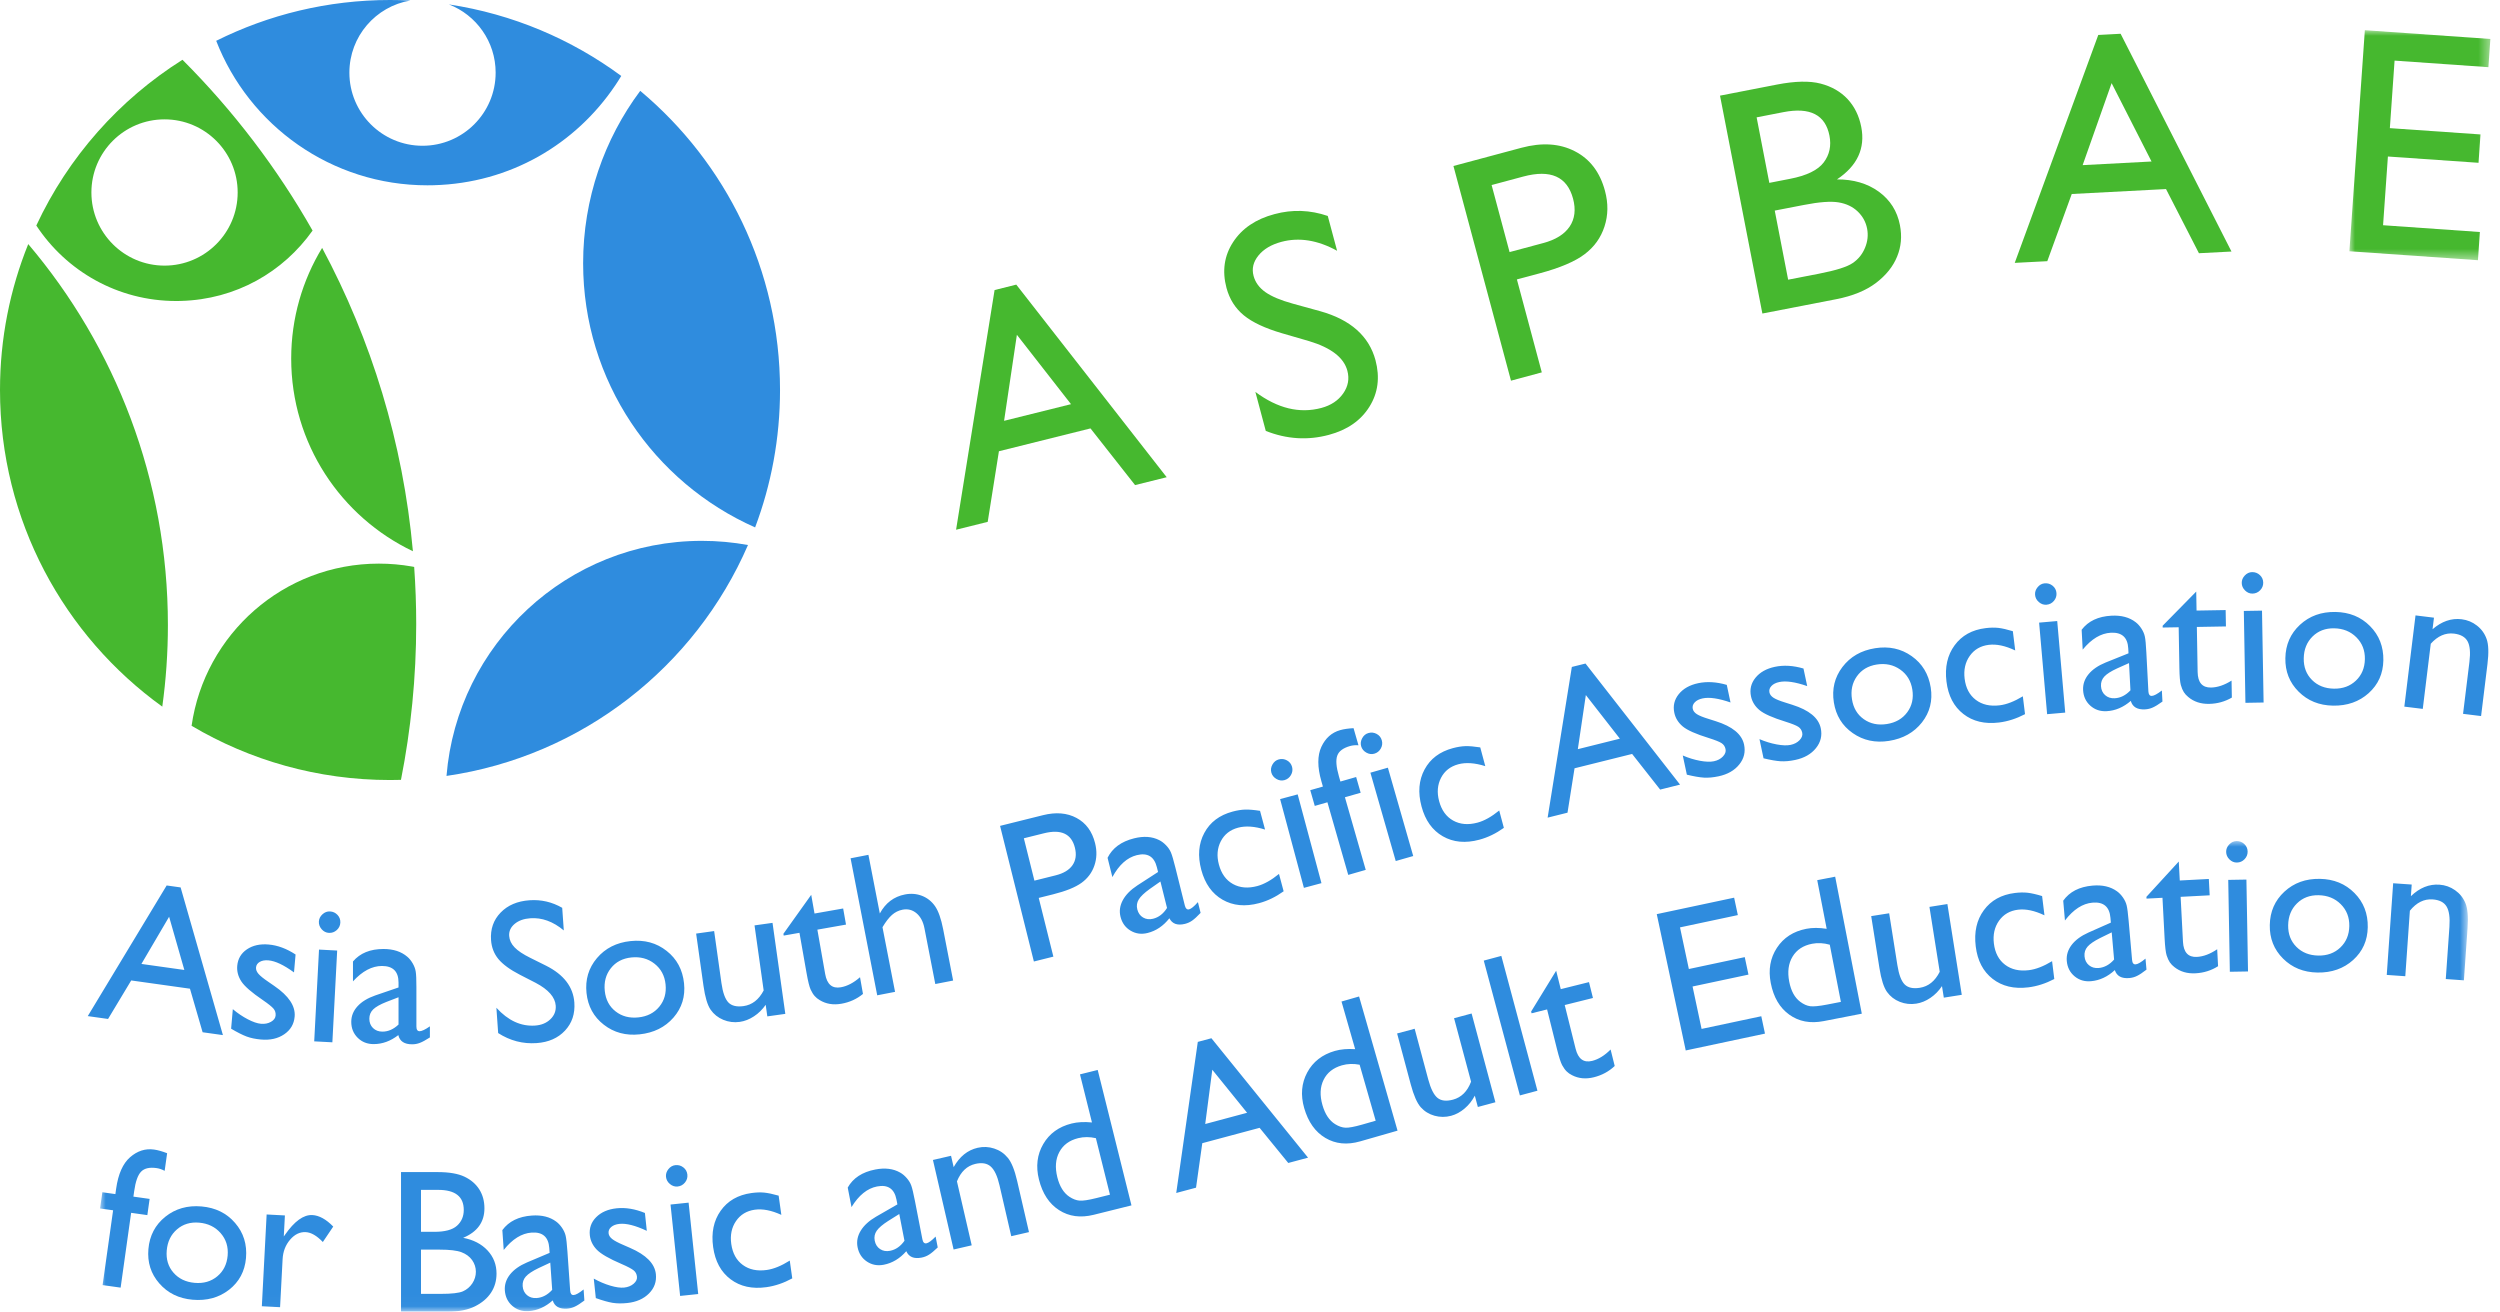<?xml version="1.0" encoding="UTF-8"?>
<svg width="223px" height="117px" viewBox="0 0 223 117" version="1.1" xmlns="http://www.w3.org/2000/svg" xmlns:xlink="http://www.w3.org/1999/xlink">
    <title>D9F6C210-28E3-403A-A7D5-4E59F60A8608</title>
    <defs>
        <polygon id="path-1" points="0 -8.62851963e-15 211.208 -8.62851963e-15 211.208 41.977 0 41.977"></polygon>
        <polygon id="path-3" points="0 0 12.575 0 12.575 20.518 0 20.518"></polygon>
    </defs>
    <g id="Website" stroke="none" stroke-width="1" fill="none" fill-rule="evenodd">
        <g id="Home" transform="translate(-150, -4269)">
            <g id="Footer" transform="translate(-1, 4185)">
                <g id="logo-full" transform="translate(151, 84)">
                    <path d="M217.11,55.097 L216.983,56.129 C217.799,55.423 218.666,55.125 219.581,55.237 C220.088,55.3 220.543,55.488 220.946,55.804 C221.351,56.12 221.639,56.52 221.809,57.007 C221.98,57.49 222.005,58.229 221.884,59.219 L221.313,63.872 L219.704,63.674 L220.273,59.04 C220.375,58.207 220.321,57.599 220.111,57.212 C219.902,56.822 219.497,56.591 218.903,56.518 C218.142,56.425 217.449,56.726 216.824,57.421 L216.111,63.233 L214.466,63.031 L215.464,54.894 L217.11,55.097 Z M208.206,56.045 C207.427,56.032 206.784,56.276 206.276,56.778 C205.769,57.281 205.508,57.927 205.494,58.718 C205.48,59.502 205.725,60.145 206.227,60.65 C206.729,61.154 207.379,61.416 208.182,61.429 C208.978,61.443 209.634,61.202 210.15,60.709 C210.667,60.216 210.934,59.579 210.948,58.794 C210.961,58.016 210.708,57.366 210.188,56.847 C209.668,56.326 209.006,56.059 208.206,56.045 L208.206,56.045 Z M208.32,54.587 C209.567,54.608 210.597,55.028 211.407,55.848 C212.22,56.666 212.616,57.686 212.595,58.902 C212.574,60.086 212.137,61.06 211.287,61.827 C210.434,62.592 209.375,62.965 208.104,62.943 C206.872,62.922 205.851,62.508 205.041,61.7 C204.227,60.892 203.834,59.893 203.854,58.708 C203.876,57.506 204.31,56.516 205.157,55.731 C206.008,54.945 207.06,54.565 208.32,54.587 L208.32,54.587 Z M200.149,54.496 L201.771,54.468 L201.913,62.664 L200.292,62.692 L200.149,54.496 Z M200.889,51.033 C201.157,51.029 201.386,51.116 201.581,51.298 C201.773,51.477 201.874,51.7 201.879,51.968 C201.884,52.23 201.79,52.46 201.605,52.651 C201.417,52.846 201.19,52.944 200.922,52.949 C200.673,52.953 200.452,52.86 200.261,52.672 C200.066,52.48 199.967,52.257 199.963,52.001 C199.959,51.752 200.049,51.531 200.237,51.333 C200.422,51.138 200.639,51.037 200.889,51.033 L200.889,51.033 Z M192.908,55.816 L195.903,52.769 L195.933,54.463 L198.528,54.418 L198.553,55.878 L195.959,55.924 L196.029,59.941 C196.045,60.881 196.443,61.342 197.221,61.329 C197.802,61.318 198.413,61.113 199.054,60.709 L199.081,62.224 C198.463,62.584 197.785,62.773 197.049,62.786 C196.307,62.799 195.686,62.593 195.186,62.167 C195.028,62.039 194.898,61.896 194.794,61.733 C194.691,61.57 194.602,61.359 194.528,61.096 C194.456,60.832 194.414,60.331 194.401,59.586 L194.338,55.952 L192.911,55.976 L192.908,55.816 Z M190.036,61.578 L189.908,59.148 L188.843,59.624 C188.305,59.871 187.924,60.114 187.708,60.347 C187.492,60.581 187.391,60.864 187.408,61.198 C187.426,61.535 187.55,61.805 187.776,62.007 C188.007,62.211 188.292,62.303 188.635,62.284 C189.152,62.258 189.617,62.02 190.036,61.578 L190.036,61.578 Z M191.454,58.193 L191.636,61.671 C191.651,61.95 191.756,62.085 191.944,62.075 C192.138,62.065 192.438,61.902 192.838,61.592 L192.891,62.579 C192.535,62.836 192.249,63.012 192.028,63.109 C191.812,63.209 191.58,63.263 191.337,63.276 C190.645,63.312 190.22,63.061 190.067,62.52 C189.405,63.091 188.687,63.397 187.909,63.437 C187.342,63.467 186.858,63.304 186.458,62.947 C186.059,62.59 185.843,62.127 185.813,61.558 C185.786,61.042 185.947,60.57 186.296,60.144 C186.645,59.718 187.157,59.368 187.825,59.095 L189.863,58.276 L189.84,57.839 C189.788,56.854 189.27,56.388 188.286,56.44 C187.402,56.486 186.563,56.987 185.776,57.945 L185.683,56.174 C186.273,55.4 187.159,54.982 188.34,54.92 C189.225,54.873 189.944,55.067 190.503,55.501 C190.687,55.641 190.858,55.829 191.014,56.068 C191.169,56.307 191.274,56.548 191.323,56.792 C191.376,57.039 191.418,57.503 191.454,58.193 L191.454,58.193 Z M181.889,55.538 L183.504,55.397 L184.218,63.564 L182.603,63.705 L181.889,55.538 Z M182.385,52.032 C182.651,52.009 182.887,52.08 183.094,52.248 C183.298,52.413 183.414,52.629 183.437,52.896 C183.46,53.157 183.383,53.392 183.212,53.596 C183.037,53.804 182.818,53.918 182.552,53.941 C182.303,53.963 182.077,53.885 181.872,53.71 C181.665,53.533 181.55,53.318 181.529,53.063 C181.507,52.814 181.581,52.588 181.756,52.377 C181.927,52.17 182.136,52.054 182.385,52.032 L182.385,52.032 Z M180.437,62.111 L180.632,63.703 C179.863,64.103 179.091,64.352 178.318,64.447 C177.044,64.603 175.983,64.351 175.133,63.688 C174.282,63.027 173.78,62.062 173.625,60.794 C173.468,59.514 173.709,58.436 174.35,57.564 C174.99,56.688 175.911,56.176 177.116,56.029 C177.532,55.978 177.915,55.97 178.256,56.008 C178.598,56.049 179.03,56.146 179.546,56.303 L179.757,58.021 C178.878,57.602 178.091,57.435 177.397,57.52 C176.672,57.609 176.105,57.936 175.703,58.503 C175.301,59.071 175.148,59.752 175.245,60.539 C175.347,61.373 175.68,62.003 176.244,62.43 C176.808,62.858 177.518,63.018 178.372,62.914 C178.991,62.838 179.681,62.569 180.437,62.111 L180.437,62.111 Z M167.403,59.276 C166.634,59.398 166.042,59.75 165.63,60.333 C165.217,60.916 165.073,61.598 165.197,62.379 C165.319,63.154 165.671,63.745 166.254,64.154 C166.836,64.564 167.521,64.708 168.314,64.583 C169.101,64.458 169.704,64.107 170.128,63.532 C170.551,62.957 170.703,62.283 170.58,61.508 C170.458,60.739 170.096,60.143 169.494,59.721 C168.891,59.299 168.193,59.151 167.403,59.276 L167.403,59.276 Z M167.262,57.82 C168.493,57.625 169.58,57.859 170.521,58.527 C171.463,59.19 172.03,60.126 172.221,61.328 C172.406,62.496 172.145,63.533 171.441,64.436 C170.734,65.336 169.756,65.888 168.5,66.087 C167.284,66.28 166.206,66.05 165.268,65.395 C164.326,64.74 163.766,63.825 163.58,62.654 C163.392,61.467 163.647,60.416 164.345,59.496 C165.047,58.575 166.018,58.017 167.262,57.82 L167.262,57.82 Z M157.308,67.641 L156.944,65.93 C157.457,66.151 157.969,66.306 158.481,66.402 C158.989,66.496 159.403,66.512 159.724,66.443 C160.054,66.373 160.323,66.232 160.526,66.018 C160.73,65.804 160.807,65.584 160.759,65.359 C160.71,65.124 160.592,64.95 160.404,64.828 C160.216,64.706 159.838,64.553 159.265,64.373 C158.121,64.019 157.348,63.677 156.944,63.34 C156.542,63.002 156.291,62.595 156.19,62.119 C156.059,61.504 156.19,60.95 156.586,60.459 C156.985,59.966 157.56,59.642 158.316,59.481 C159.101,59.314 159.951,59.363 160.87,59.632 L161.203,61.2 C160.142,60.831 159.311,60.709 158.713,60.837 C158.406,60.902 158.17,61.02 158.011,61.191 C157.848,61.363 157.79,61.555 157.835,61.77 C157.875,61.957 157.999,62.114 158.207,62.247 C158.412,62.378 158.759,62.518 159.238,62.665 L159.872,62.867 C161.371,63.338 162.215,64.032 162.411,64.952 C162.551,65.609 162.409,66.202 161.984,66.731 C161.559,67.263 160.943,67.614 160.137,67.786 C159.658,67.887 159.225,67.927 158.832,67.904 C158.438,67.88 157.931,67.791 157.308,67.641 L157.308,67.641 Z M150.467,69.101 C151.089,69.252 151.596,69.34 151.991,69.365 C152.384,69.387 152.817,69.348 153.296,69.246 C154.102,69.074 154.718,68.723 155.143,68.191 C155.569,67.662 155.71,67.069 155.57,66.411 C155.374,65.492 154.53,64.797 153.031,64.326 L152.397,64.125 C151.918,63.978 151.571,63.838 151.366,63.707 C151.157,63.574 151.034,63.417 150.994,63.23 C150.949,63.015 151.007,62.822 151.17,62.651 C151.329,62.481 151.565,62.362 151.872,62.297 C152.47,62.17 153.301,62.292 154.362,62.66 L154.029,61.092 C153.11,60.824 152.26,60.774 151.475,60.941 C150.719,61.102 150.144,61.426 149.745,61.918 C149.349,62.41 149.218,62.963 149.349,63.58 C149.449,64.056 149.701,64.462 150.103,64.8 C150.507,65.137 151.28,65.479 152.425,65.833 C152.998,66.013 153.375,66.166 153.563,66.288 C153.751,66.41 153.869,66.583 153.918,66.819 C153.966,67.045 153.889,67.263 153.685,67.478 C153.482,67.692 153.213,67.833 152.883,67.903 C152.562,67.971 152.148,67.957 151.64,67.863 C151.128,67.767 150.616,67.611 150.103,67.39 L150.467,69.101 Z M144.493,65.89 L141.457,61.998 L140.742,66.826 L144.493,65.89 Z M140.208,59.491 L141.427,59.188 L149.86,69.988 L148.086,70.431 L145.585,67.252 L140.449,68.532 L139.822,72.491 L138.048,72.934 L140.208,59.491 Z M133.73,72.296 L134.144,73.845 C133.439,74.349 132.708,74.702 131.956,74.903 C130.716,75.236 129.631,75.133 128.696,74.596 C127.762,74.059 127.131,73.173 126.801,71.939 C126.467,70.693 126.556,69.592 127.069,68.64 C127.581,67.683 128.422,67.049 129.594,66.735 C130,66.626 130.377,66.566 130.72,66.555 C131.065,66.548 131.506,66.584 132.039,66.668 L132.487,68.34 C131.558,68.048 130.756,67.991 130.08,68.173 C129.375,68.362 128.859,68.764 128.54,69.382 C128.221,70 128.164,70.695 128.37,71.462 C128.587,72.273 129.003,72.851 129.621,73.195 C130.24,73.54 130.965,73.601 131.796,73.378 C132.399,73.217 133.045,72.855 133.73,72.296 L133.73,72.296 Z M122.24,68.924 L123.799,68.477 L126.059,76.358 L124.5,76.804 L122.24,68.924 Z M122.058,65.388 C122.316,65.314 122.56,65.338 122.796,65.464 C123.027,65.588 123.183,65.777 123.256,66.034 C123.329,66.286 123.298,66.532 123.169,66.765 C123.037,67.002 122.844,67.156 122.587,67.23 C122.347,67.298 122.109,67.266 121.876,67.133 C121.638,66.999 121.485,66.808 121.414,66.563 C121.346,66.323 121.376,66.087 121.507,65.847 C121.635,65.611 121.819,65.456 122.058,65.388 L122.058,65.388 Z M118.003,70.161 L116.875,70.484 L117.277,71.888 L118.406,71.564 L120.263,78.041 L121.824,77.593 L119.967,71.116 L121.371,70.714 L120.968,69.31 L119.565,69.713 L119.43,69.242 C119.19,68.406 119.141,67.793 119.285,67.401 C119.428,67.005 119.805,66.723 120.417,66.548 C120.644,66.482 120.897,66.458 121.175,66.479 L120.737,64.953 C120.264,64.978 119.862,65.036 119.538,65.129 C118.784,65.345 118.227,65.843 117.865,66.621 C117.505,67.399 117.504,68.421 117.868,69.69 L118.003,70.161 Z M114.186,71.279 L115.752,70.858 L117.874,78.777 L116.308,79.197 L114.186,71.279 Z M114.066,67.739 C114.324,67.67 114.568,67.699 114.801,67.829 C115.031,67.957 115.183,68.149 115.253,68.407 C115.32,68.66 115.285,68.906 115.152,69.136 C115.016,69.371 114.82,69.521 114.562,69.591 C114.321,69.655 114.084,69.618 113.852,69.481 C113.617,69.343 113.467,69.15 113.401,68.903 C113.337,68.662 113.371,68.427 113.506,68.189 C113.639,67.955 113.825,67.804 114.066,67.739 L114.066,67.739 Z M114.086,77.954 C113.401,78.512 112.755,78.874 112.152,79.036 C111.321,79.259 110.596,79.198 109.977,78.853 C109.359,78.509 108.943,77.931 108.726,77.12 C108.52,76.353 108.577,75.657 108.896,75.04 C109.215,74.422 109.731,74.019 110.436,73.83 C111.112,73.65 111.914,73.705 112.843,73.998 L112.395,72.327 C111.862,72.242 111.421,72.206 111.076,72.214 C110.733,72.224 110.356,72.284 109.95,72.393 C108.778,72.707 107.937,73.341 107.425,74.297 C106.912,75.25 106.823,76.351 107.156,77.597 C107.487,78.831 108.118,79.717 109.052,80.254 C109.987,80.791 111.072,80.894 112.312,80.561 C113.064,80.36 113.795,80.007 114.5,79.503 L114.086,77.954 Z M104.099,80.99 L103.51,78.629 L102.555,79.299 C102.074,79.645 101.747,79.956 101.58,80.227 C101.412,80.497 101.366,80.794 101.447,81.118 C101.529,81.446 101.702,81.688 101.963,81.842 C102.228,81.999 102.526,82.034 102.859,81.951 C103.36,81.826 103.773,81.504 104.099,80.99 L104.099,80.99 Z M104.846,77.396 L105.688,80.775 C105.756,81.047 105.884,81.159 106.067,81.114 C106.256,81.066 106.519,80.851 106.854,80.469 L107.093,81.429 C106.793,81.747 106.546,81.976 106.348,82.113 C106.153,82.252 105.937,82.35 105.7,82.409 C105.028,82.576 104.563,82.411 104.309,81.91 C103.769,82.596 103.122,83.033 102.366,83.221 C101.815,83.359 101.309,83.291 100.849,83.016 C100.388,82.743 100.088,82.329 99.95,81.777 C99.825,81.275 99.893,80.781 100.155,80.296 C100.416,79.811 100.852,79.37 101.456,78.975 L103.299,77.782 L103.193,77.356 C102.955,76.401 102.357,76.041 101.401,76.28 C100.542,76.494 99.814,77.146 99.224,78.236 L98.795,76.516 C99.227,75.644 100.016,75.064 101.164,74.778 C102.023,74.564 102.767,74.616 103.398,74.936 C103.606,75.038 103.81,75.191 104.008,75.395 C104.206,75.599 104.354,75.817 104.45,76.047 C104.548,76.279 104.679,76.726 104.846,77.396 L104.846,77.396 Z M93.117,74.329 L91.328,74.775 L92.27,78.553 L94.162,78.081 C94.868,77.905 95.366,77.605 95.664,77.18 C95.962,76.751 96.037,76.231 95.882,75.614 C95.573,74.375 94.652,73.946 93.117,74.329 L93.117,74.329 Z M92.222,85.766 L89.206,73.668 L93.037,72.713 C94.188,72.425 95.187,72.509 96.027,72.961 C96.87,73.412 97.42,74.162 97.681,75.21 C97.858,75.916 97.836,76.582 97.619,77.21 C97.403,77.84 97.02,78.353 96.47,78.75 C95.92,79.148 95.075,79.49 93.933,79.775 L92.655,80.094 L93.961,85.332 L92.222,85.766 Z M75.872,76.56 L77.463,76.251 L78.48,81.482 C78.988,80.544 79.734,79.978 80.722,79.786 C81.257,79.681 81.763,79.723 82.243,79.908 C82.719,80.094 83.107,80.403 83.408,80.834 C83.706,81.266 83.946,81.947 84.129,82.882 L85.019,87.465 L83.428,87.775 L82.46,82.797 C82.346,82.209 82.107,81.763 81.751,81.46 C81.391,81.159 80.975,81.053 80.503,81.145 C80.153,81.213 79.843,81.366 79.568,81.608 C79.295,81.848 79.01,82.216 78.718,82.707 L79.839,88.473 L78.248,88.782 L75.872,76.56 Z M69.879,83.295 L69.907,83.454 L71.312,83.207 L71.943,86.786 C72.073,87.52 72.193,88.008 72.304,88.258 C72.419,88.506 72.54,88.701 72.668,88.845 C72.795,88.989 72.946,89.111 73.122,89.213 C73.683,89.556 74.328,89.661 75.059,89.532 C75.784,89.405 76.424,89.113 76.977,88.66 L76.714,87.168 C76.145,87.667 75.574,87.965 75.001,88.066 C74.234,88.201 73.77,87.808 73.606,86.882 L72.909,82.925 L75.464,82.474 L75.21,81.036 L72.655,81.487 L72.361,79.818 L69.879,83.295 Z M68.445,90.662 L68.3,89.629 C68.008,90.048 67.66,90.392 67.252,90.658 C66.842,90.928 66.419,91.091 65.983,91.153 C65.473,91.224 64.982,91.161 64.513,90.966 C64.046,90.771 63.669,90.47 63.387,90.065 C63.106,89.656 62.893,88.946 62.749,87.927 L62.095,83.276 L63.701,83.051 L64.352,87.684 C64.472,88.536 64.68,89.115 64.971,89.418 C65.262,89.721 65.714,89.83 66.325,89.744 C67.09,89.637 67.688,89.171 68.119,88.349 L67.304,82.545 L68.909,82.319 L70.05,90.437 L68.445,90.662 Z M56.311,85.405 C55.537,85.486 54.928,85.807 54.486,86.368 C54.044,86.927 53.863,87.601 53.946,88.388 C54.028,89.168 54.348,89.777 54.909,90.216 C55.469,90.656 56.145,90.836 56.944,90.752 C57.736,90.669 58.358,90.349 58.81,89.797 C59.263,89.245 59.45,88.58 59.368,87.8 C59.287,87.025 58.956,86.411 58.376,85.958 C57.797,85.506 57.107,85.321 56.311,85.405 L56.311,85.405 Z M56.246,83.944 C57.487,83.813 58.56,84.104 59.464,84.82 C60.372,85.531 60.888,86.496 61.016,87.706 C61.14,88.882 60.825,89.904 60.075,90.768 C59.321,91.631 58.315,92.131 57.051,92.264 C55.826,92.393 54.762,92.107 53.859,91.403 C52.953,90.7 52.441,89.757 52.317,88.577 C52.192,87.382 52.502,86.346 53.247,85.463 C53.995,84.581 54.994,84.075 56.246,83.944 L56.246,83.944 Z M47.785,87.671 L46.377,86.949 C45.492,86.493 44.855,86.025 44.459,85.55 C44.066,85.074 43.847,84.51 43.801,83.857 C43.733,82.88 44.017,82.061 44.654,81.404 C45.288,80.747 46.15,80.379 47.233,80.303 C48.271,80.23 49.241,80.455 50.149,80.977 L50.291,82.995 C49.335,82.196 48.34,81.836 47.309,81.908 C46.729,81.948 46.262,82.115 45.907,82.411 C45.553,82.707 45.389,83.066 45.419,83.485 C45.445,83.859 45.606,84.201 45.902,84.507 C46.198,84.815 46.662,85.124 47.296,85.437 L48.714,86.142 C50.295,86.938 51.134,88.035 51.232,89.43 C51.301,90.428 51.024,91.259 50.4,91.928 C49.776,92.597 48.933,92.97 47.865,93.044 C46.639,93.13 45.496,92.832 44.436,92.15 L44.278,89.892 C45.322,91.039 46.475,91.568 47.737,91.48 C48.295,91.44 48.749,91.253 49.097,90.915 C49.446,90.579 49.603,90.175 49.571,89.708 C49.518,88.949 48.921,88.272 47.785,87.671 L47.785,87.671 Z M35.549,91.388 L35.549,88.955 L34.46,89.374 C33.909,89.593 33.517,89.816 33.288,90.037 C33.061,90.26 32.945,90.536 32.945,90.871 C32.945,91.209 33.054,91.485 33.27,91.699 C33.489,91.914 33.769,92.021 34.113,92.021 C34.63,92.021 35.108,91.808 35.549,91.388 L35.549,91.388 Z M37.143,88.082 L37.143,91.564 C37.143,91.844 37.24,91.985 37.429,91.985 C37.623,91.985 37.93,91.838 38.347,91.549 L38.347,92.538 C37.979,92.775 37.684,92.937 37.459,93.022 C37.237,93.11 37.003,93.152 36.759,93.152 C36.066,93.152 35.655,92.879 35.531,92.331 C34.84,92.866 34.107,93.134 33.328,93.134 C32.759,93.134 32.285,92.946 31.905,92.569 C31.525,92.191 31.333,91.717 31.333,91.148 C31.333,90.63 31.518,90.168 31.889,89.761 C32.26,89.353 32.79,89.031 33.471,88.793 L35.549,88.082 L35.549,87.644 C35.549,86.658 35.056,86.165 34.07,86.165 C33.185,86.165 32.321,86.622 31.485,87.538 L31.485,85.764 C32.115,85.021 33.021,84.65 34.204,84.65 C35.089,84.65 35.798,84.882 36.333,85.344 C36.51,85.493 36.671,85.691 36.814,85.937 C36.957,86.184 37.048,86.43 37.084,86.677 C37.125,86.925 37.143,87.391 37.143,88.082 L37.143,88.082 Z M28.456,84.703 L30.076,84.788 L29.647,92.974 L28.028,92.889 L28.456,84.703 Z M29.436,81.3 C29.704,81.314 29.926,81.417 30.108,81.612 C30.287,81.805 30.372,82.034 30.358,82.301 C30.345,82.563 30.236,82.785 30.038,82.964 C29.836,83.145 29.603,83.227 29.336,83.213 C29.087,83.2 28.873,83.092 28.695,82.891 C28.514,82.686 28.431,82.456 28.444,82.201 C28.458,81.952 28.563,81.738 28.765,81.554 C28.963,81.372 29.187,81.287 29.436,81.3 L29.436,81.3 Z M20.616,91.76 L20.768,90.017 C21.195,90.379 21.639,90.677 22.1,90.918 C22.559,91.158 22.95,91.292 23.277,91.321 C23.614,91.35 23.912,91.294 24.169,91.148 C24.425,91.003 24.564,90.817 24.585,90.586 C24.605,90.347 24.543,90.146 24.4,89.975 C24.256,89.804 23.94,89.547 23.444,89.207 C22.452,88.534 21.814,87.98 21.526,87.54 C21.241,87.1 21.119,86.637 21.161,86.153 C21.217,85.525 21.504,85.034 22.026,84.68 C22.552,84.326 23.197,84.184 23.966,84.251 C24.766,84.321 25.565,84.617 26.365,85.142 L26.225,86.739 C25.318,86.077 24.558,85.717 23.949,85.664 C23.637,85.636 23.377,85.681 23.175,85.797 C22.969,85.914 22.856,86.081 22.837,86.299 C22.821,86.49 22.893,86.677 23.054,86.865 C23.212,87.049 23.503,87.286 23.917,87.566 L24.464,87.944 C25.761,88.833 26.365,89.743 26.283,90.68 C26.225,91.35 25.916,91.875 25.354,92.257 C24.792,92.641 24.101,92.798 23.28,92.726 C22.792,92.683 22.366,92.594 21.996,92.457 C21.627,92.318 21.168,92.086 20.616,91.76 L20.616,91.76 Z M16.443,86.521 L15.085,81.775 L12.614,85.983 L16.443,86.521 Z M14.867,78.983 L16.111,79.158 L19.884,92.331 L18.073,92.077 L16.945,88.192 L11.704,87.456 L9.639,90.891 L7.829,90.637 L14.867,78.983 Z" id="Fill-1" fill="#2F8CDE"></path>
                    <g id="Group-5" transform="translate(8.926, 75.023)">
                        <mask id="mask-2" fill="white">
                            <use xlink:href="#path-1"></use>
                        </mask>
                        <g id="Clip-4"></g>
                        <path d="M206.198,3.878 L206.125,4.916 C206.903,4.168 207.753,3.825 208.673,3.89 C209.183,3.926 209.647,4.089 210.065,4.383 C210.487,4.678 210.795,5.063 210.991,5.54 C211.186,6.014 211.251,6.75 211.181,7.745 L210.854,12.422 L209.237,12.308 L209.563,7.651 C209.621,6.813 209.535,6.21 209.305,5.833 C209.076,5.454 208.66,5.246 208.063,5.204 C207.298,5.15 206.621,5.487 206.034,6.215 L205.626,12.056 L203.972,11.94 L204.544,3.763 L206.198,3.878 Z M197.89,4.83 C197.111,4.816 196.468,5.06 195.96,5.563 C195.452,6.065 195.192,6.711 195.178,7.502 C195.164,8.287 195.409,8.93 195.911,9.435 C196.414,9.939 197.063,10.2 197.865,10.214 C198.663,10.228 199.318,9.987 199.834,9.494 C200.351,9.001 200.618,8.364 200.632,7.58 C200.645,6.801 200.392,6.151 199.871,5.631 C199.351,5.111 198.689,4.844 197.89,4.83 L197.89,4.83 Z M198.004,3.371 C199.25,3.393 200.28,3.813 201.091,4.633 C201.904,5.451 202.3,6.471 202.278,7.687 C202.258,8.87 201.821,9.845 200.971,10.612 C200.118,11.376 199.059,11.75 197.788,11.728 C196.556,11.707 195.535,11.293 194.724,10.485 C193.911,9.677 193.518,8.678 193.539,7.492 C193.559,6.291 193.993,5.3 194.841,4.515 C195.691,3.729 196.745,3.349 198.004,3.371 L198.004,3.371 Z M189.833,3.463 L191.454,3.435 L191.597,11.631 L189.976,11.659 L189.833,3.463 Z M190.573,0 C190.84,-0.005 191.07,0.083 191.265,0.265 C191.457,0.444 191.558,0.667 191.563,0.935 C191.567,1.197 191.474,1.426 191.288,1.618 C191.1,1.813 190.874,1.912 190.607,1.916 C190.357,1.921 190.136,1.827 189.944,1.639 C189.749,1.448 189.651,1.224 189.647,0.969 C189.642,0.719 189.733,0.499 189.921,0.301 C190.106,0.106 190.324,0.004 190.573,0 L190.573,0 Z M182.534,4.974 L182.543,5.134 L183.967,5.06 L184.157,8.69 C184.197,9.434 184.256,9.934 184.337,10.194 C184.421,10.455 184.517,10.663 184.625,10.822 C184.735,10.98 184.87,11.119 185.031,11.242 C185.546,11.651 186.174,11.834 186.916,11.795 C187.651,11.757 188.322,11.545 188.926,11.163 L188.847,9.65 C188.22,10.076 187.617,10.302 187.037,10.333 C186.259,10.374 185.846,9.926 185.796,8.988 L185.586,4.975 L188.177,4.839 L188.101,3.381 L185.51,3.517 L185.421,1.825 L182.534,4.974 Z M179.652,10.568 L179.439,8.143 L178.391,8.656 C177.862,8.923 177.49,9.178 177.282,9.419 C177.074,9.66 176.983,9.946 177.013,10.279 C177.042,10.615 177.175,10.882 177.409,11.075 C177.646,11.271 177.934,11.353 178.277,11.323 C178.791,11.278 179.249,11.024 179.652,10.568 L179.652,10.568 Z M180.951,7.135 L181.255,10.605 C181.279,10.883 181.388,11.014 181.576,10.997 C181.77,10.98 182.064,10.809 182.453,10.484 L182.54,11.469 C182.194,11.738 181.914,11.924 181.697,12.028 C181.483,12.135 181.254,12.198 181.011,12.22 C180.32,12.28 179.887,12.043 179.716,11.509 C179.074,12.102 178.368,12.432 177.592,12.5 C177.025,12.55 176.536,12.404 176.124,12.061 C175.712,11.718 175.48,11.262 175.431,10.696 C175.386,10.181 175.53,9.704 175.864,9.265 C176.198,8.827 176.697,8.459 177.356,8.164 L179.363,7.274 L179.325,6.838 C179.24,5.855 178.705,5.408 177.723,5.493 C176.842,5.57 176.021,6.101 175.267,7.085 L175.113,5.319 C175.675,4.524 176.546,4.076 177.725,3.973 C178.607,3.896 179.333,4.064 179.906,4.478 C180.095,4.611 180.273,4.794 180.437,5.027 C180.601,5.26 180.713,5.498 180.771,5.74 C180.832,5.985 180.891,6.447 180.951,7.135 L180.951,7.135 Z M174.12,10.714 L174.316,12.305 C173.547,12.706 172.774,12.954 172.001,13.049 C170.728,13.205 169.667,12.953 168.816,12.291 C167.965,11.629 167.464,10.664 167.309,9.396 C167.151,8.116 167.393,7.038 168.034,6.166 C168.674,5.291 169.595,4.779 170.799,4.631 C171.216,4.58 171.598,4.572 171.94,4.61 C172.282,4.651 172.714,4.748 173.23,4.906 L173.44,6.623 C172.562,6.204 171.775,6.037 171.081,6.122 C170.356,6.212 169.789,6.538 169.387,7.105 C168.985,7.673 168.833,8.354 168.929,9.142 C169.032,9.975 169.363,10.605 169.927,11.033 C170.492,11.46 171.201,11.621 172.055,11.516 C172.674,11.44 173.365,11.171 174.12,10.714 L174.12,10.714 Z M164.462,13.968 L164.299,12.938 C164.015,13.362 163.673,13.711 163.27,13.985 C162.865,14.262 162.445,14.433 162.009,14.501 C161.501,14.582 161.009,14.528 160.536,14.341 C160.066,14.154 159.684,13.86 159.396,13.459 C159.107,13.055 158.881,12.348 158.72,11.333 L157.985,6.694 L159.587,6.441 L160.319,11.062 C160.453,11.912 160.671,12.487 160.967,12.785 C161.264,13.083 161.718,13.184 162.327,13.087 C163.09,12.966 163.68,12.491 164.097,11.661 L163.18,5.872 L164.781,5.618 L166.064,13.715 L164.462,13.968 Z M155.281,14.345 L154.29,9.245 C153.745,9.09 153.22,9.062 152.712,9.161 C151.918,9.316 151.338,9.698 150.97,10.308 C150.6,10.92 150.502,11.663 150.674,12.544 C150.834,13.371 151.162,13.971 151.658,14.339 C151.955,14.561 152.25,14.692 152.543,14.732 C152.832,14.771 153.334,14.723 154.048,14.585 L155.281,14.345 Z M153.171,3.488 L154.771,3.177 L157.147,15.398 L153.743,16.06 C152.555,16.291 151.532,16.1 150.678,15.484 C149.821,14.87 149.272,13.929 149.026,12.663 C148.797,11.481 148.978,10.435 149.572,9.527 C150.167,8.618 151.043,8.051 152.198,7.826 C152.736,7.722 153.34,7.722 154.014,7.827 L153.171,3.488 Z M138.857,6.518 L145.759,5.05 L146.089,6.603 L140.93,7.7 L141.72,11.413 L146.706,10.353 L147.037,11.912 L142.051,12.972 L142.855,16.756 L148.181,15.625 L148.51,17.175 L141.442,18.678 L138.857,6.518 Z M127.651,15.207 L129.884,11.565 L130.294,13.209 L132.812,12.582 L133.165,13.998 L130.647,14.626 L131.619,18.525 C131.847,19.437 132.338,19.797 133.093,19.609 C133.658,19.468 134.206,19.131 134.74,18.593 L135.106,20.063 C134.586,20.553 133.968,20.889 133.253,21.067 C132.533,21.247 131.882,21.187 131.299,20.883 C131.116,20.794 130.957,20.684 130.82,20.548 C130.683,20.414 130.549,20.228 130.416,19.988 C130.288,19.747 130.134,19.268 129.954,18.545 L129.074,15.018 L127.69,15.363 L127.651,15.207 Z M123.426,10.663 L126.648,22.689 L128.214,22.269 L124.992,10.243 L123.426,10.663 Z M122.898,23.719 L122.628,22.711 C122.389,23.162 122.086,23.546 121.713,23.86 C121.338,24.177 120.94,24.392 120.513,24.506 C120.017,24.639 119.522,24.636 119.032,24.5 C118.545,24.363 118.134,24.111 117.805,23.742 C117.476,23.37 117.177,22.692 116.911,21.698 L115.696,17.162 L117.262,16.742 L118.473,21.261 C118.695,22.092 118.972,22.642 119.298,22.907 C119.624,23.173 120.085,23.225 120.682,23.066 C121.428,22.865 121.965,22.332 122.293,21.463 L120.776,15.801 L122.342,15.381 L124.464,23.299 L122.898,23.719 Z M113.785,24.944 L112.577,25.291 C111.878,25.491 111.382,25.582 111.09,25.568 C110.795,25.555 110.489,25.449 110.174,25.255 C109.648,24.932 109.27,24.363 109.038,23.553 C108.79,22.69 108.822,21.941 109.138,21.299 C109.451,20.659 109.995,20.228 110.773,20.004 C111.27,19.862 111.797,19.844 112.353,19.95 L113.785,24.944 Z M110.736,14.313 L111.954,18.562 C111.273,18.516 110.672,18.569 110.145,18.719 C109.014,19.044 108.191,19.685 107.678,20.642 C107.165,21.599 107.075,22.656 107.407,23.814 C107.763,25.054 108.391,25.944 109.298,26.481 C110.202,27.019 111.238,27.121 112.401,26.787 L115.735,25.831 L112.303,13.863 L110.736,14.313 Z M102.315,24.237 L99.211,20.398 L98.58,25.238 L102.315,24.237 Z M97.918,17.914 L99.132,17.588 L107.752,28.241 L105.987,28.714 L103.43,25.579 L98.318,26.949 L97.76,30.918 L95.994,31.391 L97.918,17.914 Z M90.083,31.543 L88.827,26.502 C88.275,26.376 87.748,26.375 87.246,26.501 C86.461,26.697 85.902,27.108 85.567,27.738 C85.228,28.368 85.171,29.116 85.387,29.986 C85.591,30.804 85.95,31.385 86.464,31.728 C86.772,31.932 87.074,32.048 87.369,32.073 C87.66,32.097 88.159,32.023 88.864,31.847 L90.083,31.543 Z M87.408,20.811 L88.989,20.417 L92.001,32.498 L88.636,33.336 C87.462,33.629 86.431,33.491 85.546,32.922 C84.658,32.353 84.061,31.442 83.749,30.191 C83.457,29.022 83.584,27.969 84.13,27.03 C84.676,26.091 85.521,25.479 86.663,25.194 C87.194,25.062 87.798,25.031 88.477,25.1 L87.408,20.811 Z M75.907,28.073 L74.292,28.446 L76.136,36.433 L77.751,36.06 L76.434,30.355 C76.783,29.488 77.331,28.968 78.078,28.796 C78.662,28.66 79.12,28.739 79.45,29.034 C79.78,29.326 80.039,29.879 80.228,30.697 L81.278,35.246 L82.858,34.881 L81.803,30.314 C81.579,29.342 81.302,28.657 80.976,28.261 C80.65,27.861 80.243,27.584 79.753,27.425 C79.267,27.266 78.775,27.245 78.277,27.36 C77.379,27.568 76.667,28.144 76.141,29.086 L75.907,28.073 Z M71.753,35.654 L71.289,33.266 L70.3,33.886 C69.802,34.206 69.459,34.499 69.277,34.76 C69.096,35.022 69.035,35.315 69.099,35.644 C69.163,35.975 69.323,36.226 69.576,36.394 C69.832,36.564 70.127,36.615 70.465,36.549 C70.972,36.451 71.401,36.151 71.753,35.654 L71.753,35.654 Z M72.687,32.105 L73.352,35.524 C73.405,35.798 73.527,35.917 73.713,35.881 C73.904,35.844 74.177,35.642 74.531,35.279 L74.72,36.249 C74.404,36.552 74.145,36.767 73.94,36.894 C73.739,37.022 73.517,37.109 73.279,37.155 C72.597,37.288 72.142,37.098 71.915,36.584 C71.34,37.241 70.671,37.643 69.907,37.792 C69.348,37.9 68.847,37.806 68.402,37.508 C67.957,37.21 67.678,36.781 67.569,36.223 C67.47,35.716 67.564,35.226 67.851,34.755 C68.137,34.285 68.595,33.867 69.219,33.504 L71.122,32.409 L71.039,31.979 C70.851,31.011 70.273,30.622 69.306,30.81 C68.437,30.978 67.676,31.592 67.029,32.65 L66.691,30.909 C67.167,30.06 67.986,29.523 69.148,29.297 C70.017,29.128 70.757,29.22 71.37,29.572 C71.572,29.685 71.768,29.848 71.955,30.063 C72.143,30.277 72.28,30.501 72.362,30.736 C72.448,30.974 72.555,31.427 72.687,32.105 L72.687,32.105 Z M61.521,37.421 L61.744,39.008 C60.983,39.422 60.214,39.684 59.443,39.792 C58.172,39.971 57.107,39.736 56.245,39.09 C55.383,38.443 54.865,37.487 54.687,36.222 C54.508,34.945 54.73,33.863 55.356,32.979 C55.981,32.093 56.893,31.566 58.094,31.397 C58.51,31.338 58.892,31.325 59.234,31.356 C59.577,31.391 60.01,31.481 60.529,31.629 L60.77,33.343 C59.884,32.939 59.094,32.785 58.401,32.883 C57.679,32.985 57.118,33.322 56.726,33.896 C56.333,34.47 56.193,35.153 56.303,35.939 C56.42,36.771 56.763,37.396 57.334,37.812 C57.906,38.23 58.618,38.379 59.47,38.258 C60.088,38.172 60.773,37.891 61.521,37.421 L61.521,37.421 Z M50.885,32.422 L52.497,32.253 L53.354,40.405 L51.741,40.575 L50.885,32.422 Z M51.319,28.908 C51.586,28.88 51.822,28.947 52.032,29.111 C52.239,29.273 52.359,29.487 52.387,29.753 C52.415,30.014 52.341,30.25 52.174,30.457 C52.003,30.668 51.786,30.786 51.52,30.814 C51.272,30.84 51.044,30.767 50.836,30.595 C50.625,30.422 50.508,30.207 50.481,29.954 C50.455,29.706 50.526,29.478 50.696,29.264 C50.864,29.054 51.072,28.934 51.319,28.908 L51.319,28.908 Z M44.221,40.767 L44.038,39.028 C44.526,39.3 45.018,39.509 45.517,39.658 C46.013,39.805 46.423,39.863 46.75,39.828 C47.085,39.793 47.367,39.68 47.592,39.489 C47.816,39.297 47.917,39.088 47.892,38.858 C47.867,38.619 47.768,38.433 47.594,38.293 C47.421,38.152 47.061,37.96 46.51,37.722 C45.408,37.25 44.676,36.829 44.309,36.451 C43.945,36.074 43.737,35.643 43.686,35.159 C43.621,34.532 43.809,33.996 44.254,33.549 C44.703,33.101 45.308,32.838 46.076,32.757 C46.875,32.674 47.716,32.811 48.601,33.174 L48.769,34.768 C47.752,34.291 46.938,34.083 46.33,34.147 C46.018,34.179 45.771,34.273 45.594,34.426 C45.415,34.58 45.336,34.765 45.359,34.983 C45.379,35.173 45.486,35.343 45.68,35.496 C45.87,35.648 46.2,35.824 46.661,36.02 L47.271,36.287 C48.713,36.912 49.48,37.691 49.578,38.626 C49.648,39.294 49.446,39.869 48.967,40.351 C48.489,40.835 47.84,41.121 47.02,41.207 C46.533,41.258 46.098,41.252 45.709,41.189 C45.32,41.123 44.824,40.982 44.221,40.767 L44.221,40.767 Z M40.329,40.031 L40.159,37.603 L39.102,38.098 C38.569,38.355 38.193,38.604 37.98,38.841 C37.768,39.079 37.672,39.363 37.695,39.697 C37.719,40.033 37.848,40.302 38.078,40.5 C38.312,40.699 38.598,40.786 38.941,40.762 C39.457,40.726 39.918,40.481 40.329,40.031 L40.329,40.031 Z M41.689,36.622 L41.932,40.096 C41.951,40.375 42.057,40.507 42.246,40.495 C42.44,40.481 42.736,40.314 43.132,39.997 L43.201,40.983 C42.85,41.245 42.567,41.427 42.349,41.528 C42.133,41.631 41.903,41.69 41.66,41.707 C40.968,41.755 40.539,41.511 40.377,40.973 C39.725,41.555 39.012,41.873 38.236,41.928 C37.668,41.967 37.182,41.812 36.776,41.463 C36.371,41.113 36.147,40.653 36.106,40.085 C36.071,39.569 36.224,39.095 36.565,38.663 C36.907,38.231 37.412,37.872 38.076,37.588 L40.099,36.733 L40.068,36.295 C39.999,35.312 39.473,34.855 38.49,34.924 C37.607,34.986 36.777,35.501 36.006,36.473 L35.883,34.703 C36.459,33.92 37.337,33.486 38.518,33.404 C39.401,33.342 40.124,33.523 40.691,33.947 C40.876,34.084 41.051,34.269 41.211,34.505 C41.371,34.741 41.479,34.98 41.533,35.223 C41.59,35.47 41.64,35.932 41.689,36.622 L41.689,36.622 Z M30.294,36.444 L28.627,36.444 L28.627,40.391 L30.382,40.391 C31.359,40.391 32.019,40.316 32.366,40.164 C32.712,40.011 32.992,39.774 33.205,39.455 C33.415,39.133 33.522,38.789 33.522,38.421 C33.522,38.041 33.409,37.694 33.187,37.377 C32.962,37.064 32.646,36.83 32.238,36.675 C31.827,36.52 31.179,36.444 30.294,36.444 L30.294,36.444 Z M30.16,31.114 L28.627,31.114 L28.627,34.856 L29.814,34.856 C30.763,34.856 31.438,34.676 31.839,34.311 C32.241,33.949 32.442,33.481 32.442,32.906 C32.442,31.711 31.681,31.114 30.16,31.114 L30.16,31.114 Z M31.06,41.977 L26.845,41.977 L26.845,29.527 L30.106,29.527 C31.134,29.527 31.936,29.666 32.511,29.94 C33.089,30.217 33.527,30.597 33.832,31.08 C34.136,31.567 34.285,32.127 34.285,32.763 C34.285,33.986 33.652,34.862 32.387,35.391 C33.296,35.564 34.02,35.938 34.559,36.513 C35.097,37.091 35.364,37.779 35.364,38.582 C35.364,39.218 35.201,39.783 34.875,40.282 C34.547,40.781 34.069,41.189 33.436,41.505 C32.803,41.818 32.01,41.977 31.06,41.977 L31.06,41.977 Z M16.487,33.394 L16.388,35.271 L16.487,35.133 C17.334,33.91 18.15,33.32 18.934,33.36 C19.544,33.393 20.166,33.736 20.799,34.387 L19.871,35.764 C19.334,35.203 18.826,34.908 18.346,34.883 C17.823,34.856 17.357,35.081 16.949,35.559 C16.54,36.037 16.317,36.617 16.282,37.3 L16.057,41.58 L14.43,41.495 L14.858,33.308 L16.487,33.394 Z M1.366,31.49 L1.434,31.005 C1.618,29.697 2.035,28.763 2.679,28.2 C3.327,27.637 4.038,27.408 4.814,27.517 C5.149,27.564 5.539,27.674 5.982,27.844 L5.761,29.416 C5.516,29.284 5.275,29.204 5.04,29.171 C4.41,29.082 3.95,29.187 3.659,29.49 C3.368,29.79 3.163,30.369 3.043,31.23 L2.974,31.716 L4.42,31.919 L4.217,33.365 L2.771,33.161 L1.834,39.834 L0.225,39.607 L1.163,32.935 L0,32.772 L0.203,31.326 L1.366,31.49 Z" id="Fill-3" fill="#2F8CDE" mask="url(#mask-2)"></path>
                    </g>
                    <path d="M95.534,36.052 L90.706,29.864 L89.564,37.537 L95.534,36.052 Z M88.717,25.872 L90.652,25.388 L104.069,42.568 L101.248,43.27 L97.271,38.214 L89.104,40.251 L88.103,46.55 L85.282,47.252 L88.717,25.872 Z" id="Fill-6" fill="#46B82F"></path>
                    <path d="M116.778,30.43 L114.364,29.729 C112.844,29.283 111.707,28.751 110.948,28.127 C110.188,27.503 109.676,26.69 109.404,25.688 C109.003,24.184 109.197,22.819 109.99,21.6 C110.783,20.381 112.012,19.544 113.686,19.099 C115.283,18.668 116.865,18.726 118.437,19.263 L119.269,22.37 C117.537,21.416 115.878,21.15 114.291,21.576 C113.396,21.818 112.718,22.22 112.254,22.79 C111.79,23.361 111.645,23.966 111.819,24.614 C111.974,25.19 112.327,25.674 112.878,26.061 C113.435,26.453 114.252,26.792 115.341,27.092 L117.764,27.759 C120.474,28.518 122.114,29.98 122.695,32.133 C123.101,33.667 122.922,35.05 122.153,36.279 C121.384,37.513 120.179,38.35 118.534,38.79 C116.647,39.298 114.77,39.177 112.907,38.437 L111.979,34.958 C113.957,36.434 115.922,36.908 117.862,36.39 C118.723,36.158 119.371,35.727 119.811,35.098 C120.256,34.465 120.377,33.788 120.184,33.067 C119.874,31.901 118.737,31.02 116.778,30.43" id="Fill-8" fill="#46B82F"></path>
                    <path d="M135.883,15.746 L133.052,16.506 L134.654,22.486 L137.649,21.683 C138.767,21.387 139.55,20.894 140.015,20.207 C140.475,19.52 140.576,18.688 140.315,17.715 C139.787,15.751 138.312,15.098 135.883,15.746 L135.883,15.746 Z M134.78,33.957 L129.647,14.807 L135.709,13.182 C137.538,12.693 139.125,12.795 140.475,13.492 C141.824,14.183 142.719,15.364 143.164,17.024 C143.464,18.137 143.45,19.196 143.121,20.202 C142.796,21.208 142.201,22.036 141.336,22.684 C140.475,23.332 139.139,23.899 137.335,24.382 L135.307,24.924 L137.528,33.216 L134.78,33.957 Z" id="Fill-10" fill="#46B82F"></path>
                    <path d="M160.91,18.281 L158.307,18.785 L159.502,24.948 L162.245,24.416 C163.764,24.121 164.776,23.802 165.269,23.458 C165.767,23.119 166.13,22.664 166.362,22.099 C166.595,21.538 166.657,20.967 166.546,20.391 C166.43,19.796 166.149,19.288 165.704,18.862 C165.264,18.441 164.698,18.17 164.011,18.054 C163.324,17.938 162.289,18.01 160.91,18.281 M159.081,10.003 L156.691,10.468 L157.823,16.312 L159.676,15.95 C161.156,15.664 162.158,15.176 162.676,14.488 C163.194,13.801 163.363,13.008 163.189,12.108 C162.826,10.24 161.456,9.539 159.081,10.003 M163.784,26.69 L157.204,27.967 L153.425,8.532 L158.515,7.541 C160.121,7.231 161.418,7.202 162.4,7.458 C163.382,7.715 164.185,8.175 164.804,8.837 C165.424,9.505 165.83,10.332 166.024,11.324 C166.396,13.235 165.671,14.793 163.857,16.002 C165.327,15.998 166.571,16.361 167.586,17.096 C168.602,17.836 169.232,18.828 169.474,20.081 C169.667,21.073 169.585,22.006 169.222,22.887 C168.864,23.768 168.24,24.547 167.35,25.229 C166.455,25.911 165.269,26.4 163.784,26.69" id="Fill-12" fill="#46B82F"></path>
                    <path d="M191.917,14.406 L188.356,7.415 L185.772,14.73 L191.917,14.406 Z M187.166,3.119 L189.159,3.012 L199.048,22.437 L196.145,22.587 L193.209,16.864 L184.8,17.304 L182.618,23.298 L179.715,23.448 L187.166,3.119 Z" id="Fill-14" fill="#46B82F"></path>
                    <g id="Group-18" transform="translate(209.566, 2.693)">
                        <mask id="mask-4" fill="white">
                            <use xlink:href="#path-3"></use>
                        </mask>
                        <g id="Clip-17"></g>
                        <polygon id="Fill-16" fill="#46B82F" mask="url(#mask-4)" points="1.379 0 12.575 0.784 12.4 3.299 4.03 2.714 3.609 8.738 11.694 9.299 11.519 11.829 3.435 11.268 3.004 17.397 11.641 18.003 11.467 20.518 0 19.72"></polygon>
                    </g>
                    <path d="M19.379,113.85 C18.829,114.306 18.159,114.5 17.365,114.431 C16.565,114.361 15.935,114.055 15.469,113.517 C15.003,112.979 14.804,112.32 14.873,111.539 C14.942,110.75 15.247,110.124 15.788,109.658 C16.33,109.192 16.988,108.994 17.764,109.061 C18.561,109.131 19.202,109.444 19.685,109.999 C20.168,110.554 20.375,111.22 20.307,111.996 C20.239,112.777 19.928,113.394 19.379,113.85 M20.971,109.089 C20.22,108.214 19.222,107.724 17.979,107.615 C16.725,107.505 15.648,107.811 14.745,108.535 C13.845,109.259 13.342,110.217 13.238,111.414 C13.135,112.596 13.457,113.619 14.212,114.482 C14.964,115.345 15.954,115.828 17.181,115.936 C18.448,116.046 19.53,115.748 20.435,115.045 C21.336,114.339 21.84,113.397 21.943,112.218 C22.049,111.006 21.725,109.961 20.971,109.089" id="Fill-19" fill="#2F8CDE"></path>
                    <polygon id="Fill-21" fill="#0062C7" points="38.382 69.394 38.325 69.4 38.369 69.395"></polygon>
                    <g id="LogoMark">
                        <path d="M66.72,48.615 C62.011,59.473 51.93,67.457 39.828,69.213 C40.786,57.473 50.616,48.244 62.603,48.244 C64.008,48.244 65.384,48.372 66.72,48.615" id="Fill-23" fill="#2F8CDE"></path>
                        <path d="M57.108,8.104 C64.729,14.486 69.578,24.07 69.578,34.789 C69.578,39.103 68.791,43.233 67.356,47.045 C58.319,43.044 52.015,34 52.015,23.482 C52.015,17.717 53.908,12.396 57.108,8.104" id="Fill-25" fill="#2F8CDE"></path>
                        <path d="M34.789,0 C35.398,0 36.003,0.016 36.604,0.047 C33.517,0.563 31.165,3.247 31.165,6.48 C31.165,10.082 34.086,13.002 37.688,13.002 C41.29,13.002 44.211,10.082 44.211,6.48 C44.211,3.707 42.481,1.338 40.041,0.394 C45.737,1.257 50.98,3.501 55.417,6.775 L55.416,6.776 C55.393,6.813 55.371,6.85 55.348,6.885 C55.295,6.973 55.241,7.059 55.187,7.145 C55.162,7.184 55.138,7.222 55.113,7.261 C55.034,7.382 54.956,7.503 54.875,7.622 L54.874,7.624 C51.349,12.854 45.52,16.34 38.684,16.522 L38.598,16.524 C38.44,16.527 38.281,16.53 38.122,16.53 C29.544,16.53 22.216,11.184 19.285,3.642 L19.284,3.641 L19.284,3.641 C23.952,1.312 29.217,0 34.789,0" id="Fill-27" fill="#2F8CDE"></path>
                        <path d="M14.476,63.032 C5.709,56.716 0,46.42 0,34.789 C0,30.187 0.896,25.794 2.519,21.772 C10.289,30.939 14.977,42.8 14.977,55.757 C14.977,58.226 14.806,60.654 14.476,63.032" id="Fill-29" fill="#46B82F"></path>
                        <path d="M36.832,49.171 C30.412,46.113 25.975,39.568 25.975,31.984 C25.975,28.369 26.984,24.99 28.734,22.112 C33.122,30.306 35.953,39.456 36.832,49.171" id="Fill-31" fill="#46B82F"></path>
                        <path d="M35.778,69.563 C35.45,69.572 35.12,69.578 34.789,69.578 C28.325,69.578 22.275,67.813 17.089,64.741 L17.089,64.742 C18.26,56.563 25.293,50.275 33.796,50.275 C34.797,50.275 35.778,50.362 36.733,50.53 L36.733,50.53 L36.736,50.53 L36.738,50.531 L36.739,50.531 L36.741,50.532 L36.743,50.532 L36.744,50.532 L36.745,50.532 L36.747,50.532 L36.749,50.533 L36.75,50.533 L36.752,50.533 L36.753,50.533 L36.755,50.534 L36.757,50.534 L36.759,50.535 L36.761,50.535 L36.763,50.535 L36.764,50.535 L36.766,50.536 L36.768,50.536 L36.77,50.536 L36.772,50.536 L36.773,50.537 L36.775,50.537 L36.776,50.538 L36.778,50.538 L36.837,50.549 L36.837,50.549 L36.837,50.548 C36.877,50.555 36.912,50.563 36.945,50.572 C37.064,52.255 37.126,53.954 37.126,55.668 C37.126,60.423 36.655,65.069 35.766,69.564 L35.778,69.563 Z" id="Fill-33" fill="#46B82F"></path>
                        <path d="M14.677,10.647 C11.074,10.647 8.153,13.567 8.153,17.169 C8.153,20.772 11.074,23.693 14.677,23.693 C18.279,23.693 21.2,20.772 21.2,17.169 C21.2,13.567 18.279,10.647 14.677,10.647 M27.882,20.567 C25.26,24.265 21.048,26.712 16.129,26.843 L16.065,26.845 C15.948,26.848 15.831,26.85 15.714,26.85 C10.496,26.85 5.907,24.172 3.239,20.117 C6.079,14.022 10.631,8.888 16.277,5.332 L16.286,5.341 L16.289,5.343 L16.292,5.346 L16.295,5.349 L16.297,5.352 L16.3,5.354 L16.303,5.357 L16.306,5.36 L16.309,5.363 L16.311,5.366 L16.32,5.374 L16.322,5.377 L16.325,5.38 C20.821,9.886 24.716,14.992 27.882,20.567" id="Fill-35" fill="#46B82F"></path>
                    </g>
                </g>
            </g>
        </g>
    </g>
</svg>
